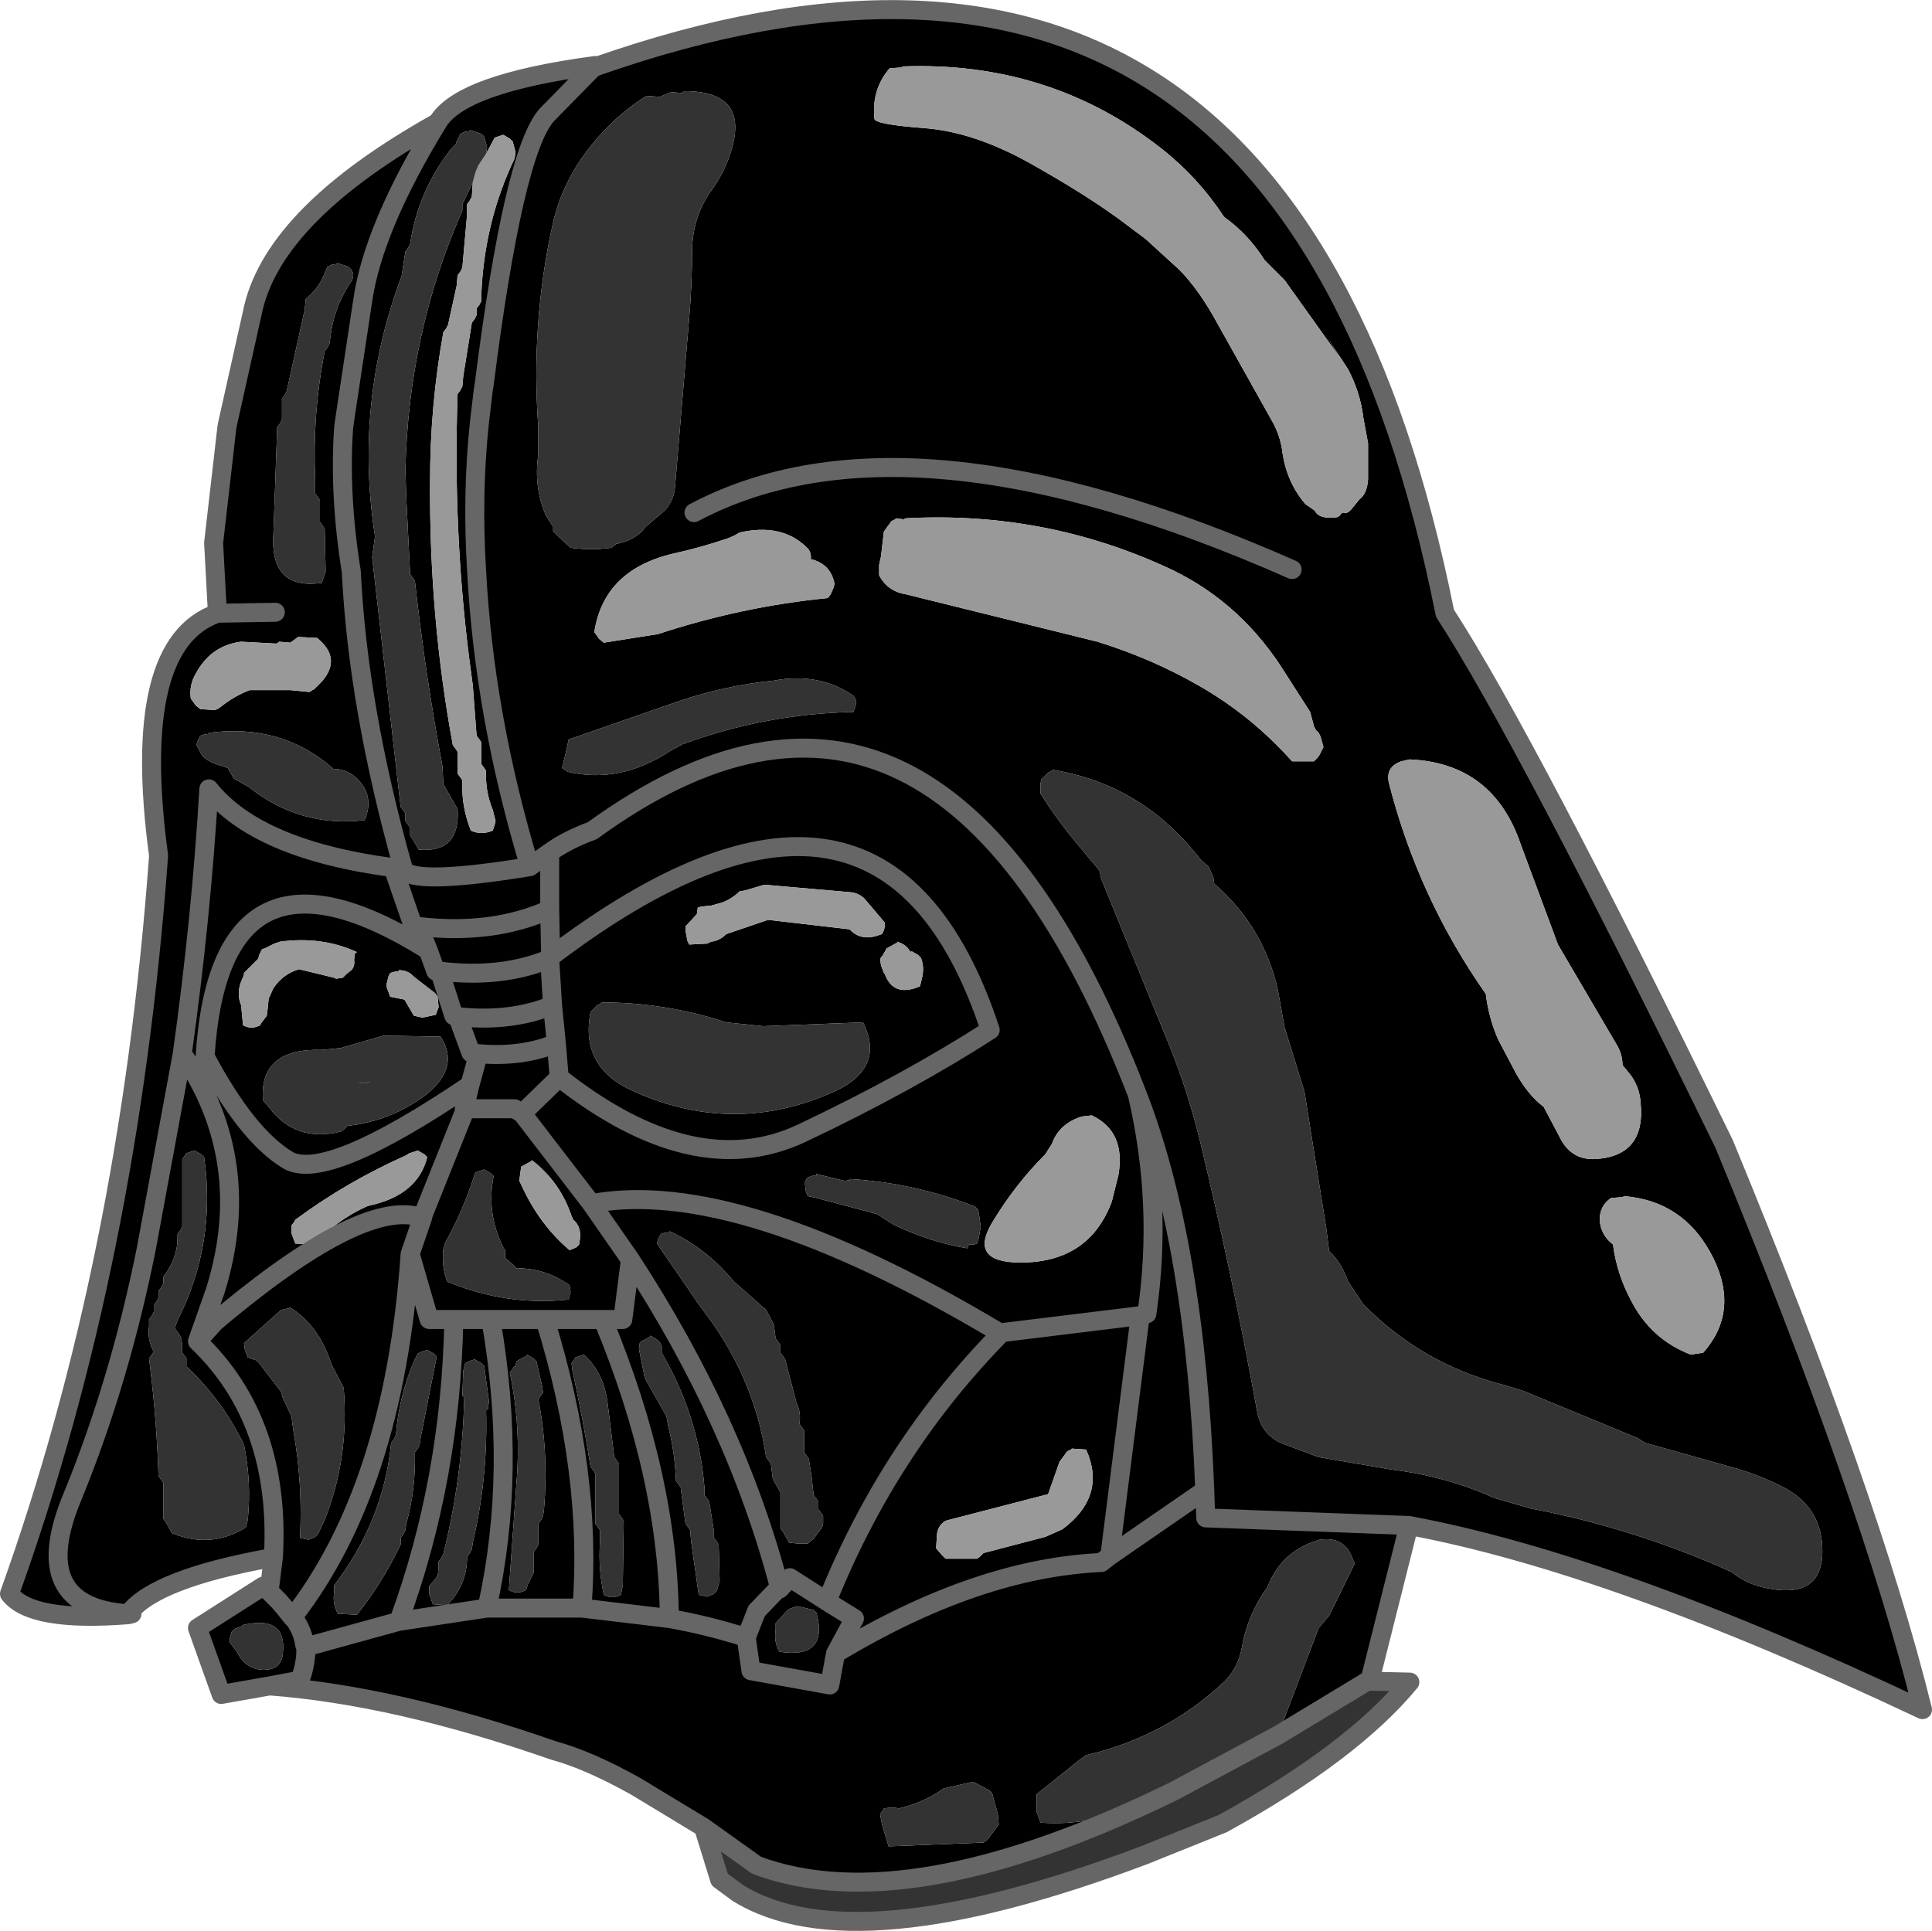 <?xml version="1.0" encoding="UTF-8" standalone="no"?>
<svg xmlns:xlink="http://www.w3.org/1999/xlink" height="101.7px" width="101.75px" xmlns="http://www.w3.org/2000/svg">
  <g transform="matrix(1.0, 0.0, 0.0, 1.0, 50.9, 50.85)">
    <path d="M34.6 12.2 L33.95 12.25 Q33.35 12.65 33.35 13.4 33.4 14.2 34.05 14.7 34.25 16.25 35.0 17.65 36.05 19.7 38.15 20.5 L38.8 20.4 Q40.7 18.25 39.35 15.45 37.85 12.4 34.6 12.15 L34.6 12.2 M23.35 -10.85 L22.9 -10.75 Q22.05 -10.45 22.25 -9.6 23.8 -3.55 27.35 1.5 27.5 2.75 28.0 3.9 L28.95 5.7 Q29.6 6.85 30.4 7.45 L31.35 9.25 Q31.95 10.25 33.1 10.2 35.8 10.05 35.5 7.2 35.45 6.45 35.0 5.8 L34.55 5.25 Q34.55 4.65 34.2 4.1 L31.15 -1.1 29.2 -6.35 Q27.75 -10.65 23.35 -10.85 M-44.15 34.2 Q-49.25 34.6 -50.4 33.1 -44.1 15.55 -42.55 -5.75 L-42.55 -5.8 Q-44.05 -16.95 -39.45 -18.55 L-39.65 -22.25 -38.95 -28.35 -38.9 -28.6 -37.55 -34.65 Q-36.35 -39.65 -27.85 -44.4 -26.65 -46.45 -19.55 -47.4 -19.75 -47.2 -19.5 -47.35 16.9 -60.1 25.2 -18.55 29.45 -12.0 39.9 9.4 47.6 28.05 50.35 39.2 34.05 31.5 23.3 29.5 L21.25 37.65 21.1 37.7 20.95 37.8 16.4 40.55 18.55 34.9 19.1 34.25 20.45 31.5 20.35 31.3 Q19.95 30.05 18.6 30.25 L18.15 30.4 Q16.5 31.05 15.85 32.75 14.8 34.2 14.5 35.95 14.3 37.0 13.6 37.7 10.55 40.6 6.3 41.6 L5.95 41.85 3.7 43.65 3.7 44.6 3.9 45.15 Q6.5 45.35 8.9 44.2 L9.1 44.1 10.9 43.5 Q-3.1 50.35 -11.05 47.4 L-13.85 45.4 -17.4 43.25 Q-19.9 41.85 -21.75 41.35 -30.05 38.45 -36.7 37.95 L-39.25 38.4 -40.5 34.9 -37.05 32.7 -36.7 33.0 -36.7 32.75 -36.5 31.15 -36.6 31.2 Q-42.7 32.3 -44.1 34.1 L-44.1 34.15 -44.15 34.15 -44.15 34.2 M-27.85 -44.4 Q-31.25 -38.85 -31.8 -35.0 L-32.7 -29.05 -32.8 -28.35 Q-33.05 -24.8 -32.4 -20.75 -32.05 -13.55 -29.65 -5.05 -29.15 -4.2 -23.0 -5.2 L-21.95 -5.95 -21.95 -2.95 Q-24.95 -1.6 -28.85 -2.05 L-29.15 -2.1 -30.2 -5.15 Q-37.35 -6.1 -39.9 -9.3 -40.3 -2.5 -41.3 4.65 L-43.2 14.95 Q-44.6 21.9 -47.05 27.9 -49.55 33.8 -44.15 34.15 -49.55 33.8 -47.05 27.9 -44.6 21.9 -43.2 14.95 L-41.3 4.65 Q-40.3 -2.5 -39.9 -9.3 -37.35 -6.1 -30.2 -5.15 L-29.15 -2.1 -28.85 -2.05 Q-24.95 -1.6 -21.95 -2.95 L-21.95 -5.95 -23.0 -5.2 Q-29.15 -4.2 -29.65 -5.05 -32.05 -13.55 -32.4 -20.75 -33.05 -24.8 -32.8 -28.35 L-32.7 -29.05 -31.8 -35.0 Q-31.25 -38.85 -27.85 -44.4 M-12.35 -43.05 Q-11.5 -46.05 -14.85 -46.05 L-15.0 -45.95 -15.55 -46.0 -16.15 -45.75 -16.85 -45.8 Q-18.7 -44.65 -20.1 -42.75 -21.35 -41.05 -21.8 -39.0 -22.95 -33.8 -22.55 -28.35 L-22.55 -26.9 Q-22.8 -25.2 -22.15 -23.7 L-21.8 -23.15 -21.8 -22.9 -21.45 -22.55 -20.85 -22.0 Q-19.75 -21.85 -18.7 -22.0 L-18.45 -22.2 Q-17.4 -22.4 -16.9 -23.1 L-15.9 -23.95 Q-15.4 -24.5 -15.35 -25.2 L-14.6 -34.15 Q-14.45 -35.9 -14.45 -37.75 -14.4 -39.45 -13.45 -40.8 -12.7 -41.8 -12.35 -43.05 M45.05 30.35 Q44.85 28.45 43.05 27.5 41.7 26.8 40.2 26.4 L35.75 25.15 35.35 24.9 29.3 22.4 28.3 22.1 Q24.0 21.0 20.9 17.85 L20.1 16.65 Q19.75 15.65 19.1 15.05 L18.95 13.85 17.8 6.65 16.75 3.25 16.4 1.3 Q15.65 -2.05 13.05 -4.3 L13.0 -4.65 12.75 -5.2 12.3 -5.6 12.15 -5.8 Q9.15 -9.55 4.55 -10.3 L4.5 -10.25 4.3 -10.15 4.1 -9.95 3.95 -9.8 3.9 -9.6 3.9 -9.4 3.9 -9.25 3.9 -9.05 Q4.75 -7.7 5.75 -6.5 L7.0 -5.0 7.1 -4.55 10.35 3.4 Q11.55 6.2 12.3 9.25 14.0 16.3 15.3 23.45 15.5 24.65 16.55 25.15 L18.55 25.9 22.35 26.55 Q25.25 26.9 27.8 28.05 L29.7 28.6 Q35.2 29.65 40.3 31.95 41.1 32.6 42.15 32.8 45.35 33.45 45.05 30.35 M-4.05 -47.25 Q-5.0 -46.15 -4.85 -44.6 -4.85 -44.3 -2.2 -44.1 0.4 -43.9 3.35 -42.25 6.2 -40.65 8.05 -39.3 L9.45 -38.25 11.2 -36.65 Q12.25 -35.6 13.25 -33.75 L16.05 -28.75 Q16.55 -27.9 16.65 -26.95 16.9 -25.4 17.85 -24.3 L18.35 -23.95 Q18.55 -23.5 19.45 -23.6 19.6 -23.6 19.7 -23.75 L19.8 -23.85 19.85 -23.85 Q20.0 -23.75 20.25 -24.0 L20.7 -24.55 Q21.1 -24.85 21.15 -25.6 L21.15 -27.5 20.9 -28.85 Q20.75 -30.15 20.1 -31.4 L18.95 -33.15 19.75 -31.9 16.75 -36.1 15.7 -37.15 Q14.85 -38.5 13.6 -39.4 L13.55 -39.45 Q12.2 -41.5 10.3 -43.0 4.4 -47.65 -3.4 -47.35 L-3.4 -47.3 -4.05 -47.25 M-25.3 -42.75 L-25.25 -43.1 -25.4 -43.65 -25.55 -43.8 -26.15 -44.0 -26.15 -43.95 -26.45 -43.9 -26.65 -43.8 -26.75 -43.6 -26.85 -43.4 -26.9 -43.25 -27.15 -43.0 Q-28.9 -40.75 -29.3 -38.0 L-29.4 -37.8 -29.55 -37.6 -29.75 -36.3 Q-32.25 -29.65 -31.15 -22.6 L-31.3 -21.5 -29.8 -8.35 -29.65 -8.15 -29.55 -8.0 -29.55 -7.8 -29.55 -7.6 -29.4 -7.4 -29.3 -7.25 -29.3 -7.05 -29.3 -6.85 -29.05 -6.45 -28.85 -6.1 Q-26.65 -5.9 -26.8 -8.25 L-26.9 -8.4 -27.55 -9.55 -27.6 -10.5 Q-28.5 -15.3 -29.05 -20.25 L-29.15 -20.4 -29.3 -20.6 -29.5 -24.55 -29.55 -26.05 Q-29.4 -33.3 -26.55 -39.75 L-26.55 -39.9 -26.55 -40.1 -26.45 -40.3 -26.0 -41.25 -26.05 -40.5 -26.15 -40.3 -26.3 -40.1 -26.3 -39.55 -26.55 -36.75 -26.65 -36.55 -26.8 -36.35 -26.85 -35.8 -27.3 -33.75 -27.4 -33.55 -27.55 -33.35 Q-28.25 -29.5 -28.25 -25.5 -28.3 -18.35 -27.05 -11.6 L-26.9 -11.4 -26.8 -11.25 -26.8 -10.85 -26.8 -10.1 -26.65 -9.9 -26.55 -9.75 -26.55 -9.15 Q-26.5 -8.1 -26.1 -7.1 -25.55 -6.85 -24.95 -7.1 L-24.85 -7.4 -24.8 -7.6 -24.95 -8.2 Q-25.35 -9.15 -25.3 -10.25 L-25.4 -10.4 -25.55 -10.6 -25.55 -11.0 -25.55 -11.75 -25.65 -11.9 -25.8 -12.1 -26.0 -14.75 -26.2 -16.25 Q-27.05 -23.05 -26.8 -30.1 L-26.65 -30.3 -26.55 -30.5 -26.5 -31.05 -26.05 -33.85 -25.9 -34.05 -25.8 -34.25 -25.8 -34.4 -25.8 -34.6 -25.65 -34.8 -25.55 -35.0 -25.55 -35.35 Q-25.4 -39.15 -23.8 -42.5 L-23.75 -42.85 -23.9 -43.4 -24.05 -43.55 -24.4 -43.75 -24.7 -43.65 -24.85 -43.6 -24.9 -43.5 -25.3 -42.75 M-33.15 -37.0 L-33.15 -36.95 -33.45 -36.9 -33.65 -36.8 -33.75 -36.6 Q-34.05 -35.7 -34.8 -35.1 L-34.85 -34.55 -35.8 -30.25 -35.9 -30.05 -36.05 -29.85 -36.05 -29.5 -36.05 -28.75 -36.15 -28.55 -36.3 -28.35 -36.5 -22.75 Q-36.7 -19.75 -33.95 -20.15 L-33.75 -20.75 -33.8 -23.0 -33.9 -23.15 -34.05 -23.35 -34.05 -23.75 -34.05 -24.5 -34.15 -24.65 -34.3 -24.85 -34.3 -25.6 Q-34.45 -29.05 -33.8 -32.35 L-33.65 -32.55 -33.55 -32.75 -33.5 -33.1 Q-33.3 -34.75 -32.35 -36.1 L-32.3 -36.3 -32.3 -36.45 -32.4 -36.65 -32.55 -36.8 -33.15 -37.0 M-19.55 -47.4 L-22.1 -44.8 Q-23.85 -42.85 -25.4 -30.6 L-25.45 -30.3 -25.65 -28.6 Q-26.05 -24.85 -25.8 -20.8 -25.4 -13.15 -23.0 -5.2 -25.4 -13.15 -25.8 -20.8 -26.05 -24.85 -25.65 -28.6 L-25.45 -30.3 -25.4 -30.6 Q-23.85 -42.85 -22.1 -44.8 L-19.55 -47.4 M-19.45 -17.35 L-19.35 -17.2 -19.1 -17.0 -16.25 -17.45 Q-11.85 -18.9 -7.3 -19.35 L-7.15 -19.55 -7.0 -19.9 -6.95 -20.1 Q-7.15 -21.15 -8.2 -21.4 -8.15 -21.8 -8.45 -22.05 -9.75 -23.3 -11.95 -22.8 -12.25 -22.6 -12.7 -22.45 -14.05 -22.0 -15.4 -21.7 -19.1 -20.85 -19.6 -17.55 L-19.45 -17.35 M-36.35 -16.95 L-38.2 -17.05 Q-39.8 -16.85 -40.6 -15.35 -40.95 -14.75 -40.85 -14.05 L-40.7 -13.85 -40.6 -13.7 -40.35 -13.5 -39.6 -13.45 -39.45 -13.5 -39.3 -13.6 Q-38.55 -14.2 -37.75 -14.5 L-35.65 -14.5 -35.6 -14.5 -34.6 -14.4 -34.45 -14.5 -34.35 -14.55 -34.0 -14.9 Q-32.85 -16.15 -34.2 -17.25 L-35.2 -17.3 -35.6 -17.0 -36.2 -17.05 -36.25 -17.0 -36.35 -16.95 M-40.15 10.1 L-40.3 9.95 -40.65 9.75 -40.95 9.85 -41.1 9.9 -41.15 10.0 -41.3 10.2 -41.3 10.6 -41.3 13.75 -41.4 13.95 -41.55 14.15 -41.55 14.35 Q-41.55 15.45 -42.3 16.4 L-42.3 16.6 -42.3 16.75 -42.4 16.95 -42.55 17.15 -42.55 17.35 -42.55 17.5 -42.65 17.7 -42.8 17.9 -42.8 18.1 -42.8 18.25 -42.9 18.45 -43.05 18.65 -43.05 19.0 Q-43.15 19.75 -42.8 20.35 L-42.9 20.5 -43.05 20.7 -43.0 21.1 Q-42.65 23.95 -42.55 26.9 L-42.4 27.1 -42.3 27.25 -42.3 27.65 -42.3 29.15 -42.15 29.35 -41.85 29.9 Q-39.8 30.75 -37.95 29.6 L-37.85 29.2 Q-37.65 27.2 -38.05 25.25 -39.15 22.95 -41.05 21.15 L-41.05 20.95 -41.05 20.75 -41.15 20.6 -41.3 20.4 -41.3 20.0 -41.35 19.65 -41.45 19.45 -41.7 19.1 -41.55 18.7 Q-39.5 14.65 -40.15 10.1 M-39.9 -12.25 L-39.9 -12.2 -40.2 -12.15 -40.35 -12.1 -40.4 -12.0 -40.5 -11.8 -40.55 -11.6 -40.25 -11.05 Q-39.9 -10.7 -39.35 -10.55 L-38.9 -10.4 -38.8 -10.2 -38.7 -10.05 -38.6 -9.85 -37.8 -9.4 Q-35.1 -7.25 -31.7 -7.65 -31.15 -8.9 -32.1 -9.85 -32.65 -10.35 -33.35 -10.35 L-33.45 -10.45 Q-36.15 -12.75 -39.9 -12.25 M-20.95 -11.9 L-21.15 -11.0 -21.25 -10.6 -21.3 -10.4 -21.0 -10.2 Q-18.25 -9.55 -15.6 -11.3 L-14.95 -11.65 Q-10.6 -13.25 -5.95 -13.35 L-5.9 -13.5 -5.85 -13.65 -5.8 -13.85 -5.85 -14.05 -5.95 -14.2 Q-7.75 -15.45 -10.15 -15.0 -12.7 -14.75 -15.2 -13.9 L-20.95 -11.9 M-27.95 0.3 L-27.75 0.3 -27.0 2.65 -26.8 2.7 -26.1 4.6 -25.7 4.65 -26.15 6.3 Q-33.75 11.45 -35.75 10.25 -37.9 8.95 -40.1 4.8 -39.3 -7.65 -28.35 -0.8 L-27.95 0.3 -28.35 -0.8 Q-39.3 -7.65 -40.1 4.8 -37.9 8.95 -35.75 10.25 -33.75 11.45 -26.15 6.3 L-25.7 4.65 -26.1 4.6 -26.8 2.7 -27.0 2.65 -27.75 0.3 -27.95 0.3 M-21.95 -5.95 Q-21.05 -6.6 -19.7 -7.1 -1.5 -20.35 9.0 6.8 10.35 12.6 9.5 18.35 L9.15 18.45 1.8 19.35 9.15 18.45 9.5 18.35 Q10.35 12.6 9.0 6.8 -1.5 -20.35 -19.7 -7.1 -21.05 -6.6 -21.95 -5.95 M-27.85 1.65 L-28.0 1.45 -29.1 0.6 Q-29.4 0.25 -29.9 0.25 L-29.9 0.3 -30.2 0.35 -30.35 0.4 -30.4 0.5 -30.45 0.6 -30.5 0.85 -30.55 1.0 -30.55 1.1 -30.35 1.65 -29.6 1.8 -29.1 2.65 -28.65 2.75 -27.95 2.6 -27.8 2.2 -27.85 1.65 M1.75 19.35 Q-12.05 11.1 -19.75 12.55 L-23.4 7.8 -21.45 5.9 Q-14.35 11.5 -8.7 8.85 -3.1 6.2 1.25 3.4 -4.4 -13.75 -21.9 -0.45 L-21.95 -2.95 -21.9 -0.45 Q-4.4 -13.75 1.25 3.4 -3.1 6.2 -8.7 8.85 -14.35 11.5 -21.45 5.9 L-23.4 7.8 -19.75 12.55 Q-12.05 11.1 1.75 19.35 L1.8 19.4 1.8 19.35 1.75 19.35 M9.15 18.45 L7.55 31.1 7.1 31.45 Q0.55 31.75 -6.9 36.25 L-5.9 34.4 -7.35 33.5 Q-4.1 25.4 1.8 19.4 -4.1 25.4 -7.35 33.5 L-5.9 34.4 -6.9 36.25 Q0.55 31.75 7.1 31.45 L7.55 31.1 9.15 18.45 M-21.95 -0.35 L-21.9 -0.4 -21.9 -0.45 -21.95 -0.35 -21.8 2.1 -21.6 4.1 -21.45 5.9 -21.6 4.1 -21.8 2.1 -21.95 -0.35 Q-24.5 0.7 -27.75 0.3 -24.5 0.7 -21.95 -0.35 M-36.45 -1.15 L-36.95 -0.9 -37.1 -0.85 -37.25 -0.55 -37.3 -0.35 -37.95 0.3 -38.05 0.4 -38.05 0.5 -38.2 0.85 Q-38.45 1.5 -38.2 2.1 L-38.1 3.15 Q-37.65 3.4 -37.2 3.15 L-37.15 3.05 -36.85 2.65 -36.8 2.25 -36.75 1.75 -36.5 1.2 Q-36.0 0.45 -35.15 0.2 L-33.3 0.65 -33.2 0.7 -32.85 0.65 -32.65 0.45 -32.4 0.25 Q-32.2 0.05 -32.25 -0.3 L-32.2 -0.65 -32.1 -0.7 Q-33.95 -1.55 -36.15 -1.25 L-36.45 -1.15 M-28.85 -2.05 L-28.35 -0.8 -28.85 -2.05 M-30.7 3.7 L-32.95 4.35 -33.95 4.45 Q-37.25 4.35 -37.05 7.1 L-36.75 7.45 Q-35.35 9.35 -32.95 8.75 L-32.8 8.65 -32.6 8.45 Q-30.3 8.2 -28.45 6.8 -26.65 5.35 -27.7 3.75 L-30.7 3.7 M-31.35 6.15 L-31.7 6.2 -32.05 6.2 -31.35 6.15 M-35.35 13.4 L-35.4 13.5 -35.55 13.7 -35.55 14.1 -35.35 14.65 -34.35 14.7 Q-33.15 13.4 -31.6 12.7 L-31.45 12.65 Q-28.9 12.1 -28.4 10.1 L-28.55 9.95 -28.9 9.75 -29.2 9.85 -29.35 9.9 -29.5 10.0 Q-32.65 11.4 -35.35 13.4 M-26.4 7.6 L-28.6 13.1 -28.65 13.3 Q-31.6 12.2 -38.95 18.25 L-39.6 18.8 -40.5 19.8 -39.55 17.1 Q-37.45 10.3 -41.3 4.65 -37.45 10.3 -39.55 17.1 L-40.5 19.8 -39.6 18.8 -38.95 18.25 Q-31.6 12.2 -28.65 13.3 L-28.6 13.1 -26.4 7.6 -26.4 7.55 -26.45 7.55 -26.4 7.6 M-26.15 6.3 L-26.45 7.55 -26.15 6.3 M-19.65 2.3 L-19.8 2.45 Q-20.35 5.3 -17.7 6.55 -12.45 9.0 -7.2 6.75 -4.2 5.5 -5.45 3.0 L-10.7 3.2 -12.65 3.0 Q-15.85 1.95 -19.2 1.95 L-19.25 2.0 -19.45 2.1 -19.65 2.3 M-23.4 7.8 L-23.8 7.55 -26.4 7.55 -23.8 7.55 -23.4 7.8 M-25.4 10.75 L-25.7 10.85 -25.85 10.9 -25.9 11.0 Q-26.5 12.9 -27.45 14.6 L-27.55 14.95 Q-27.65 15.85 -27.35 16.65 -24.25 17.95 -20.95 17.6 L-20.85 17.2 -20.9 16.85 Q-22.15 15.95 -23.7 15.95 L-23.9 15.75 -24.3 15.4 -24.3 15.2 -24.3 15.0 -24.4 14.85 Q-25.3 13.0 -24.9 11.1 L-25.05 10.95 -25.4 10.75 M-23.5 10.95 L-23.55 11.35 -23.45 11.55 Q-22.5 13.65 -20.9 15.0 L-20.55 14.85 -20.4 14.7 -20.35 14.35 Q-20.3 13.75 -20.7 13.4 L-20.8 13.2 Q-21.4 11.4 -22.9 10.25 L-22.9 10.3 -23.45 10.6 -23.5 10.95 M-36.4 -18.6 L-39.45 -18.55 -36.4 -18.6 M-21.8 2.1 Q-24.0 3.0 -26.8 2.7 -24.0 3.0 -21.8 2.1 M-21.6 4.1 Q-23.4 4.85 -25.7 4.65 -23.4 4.85 -21.6 4.1 M-2.9 -0.75 L-2.95 -0.7 Q-3.15 -1.1 -3.65 -1.25 L-3.65 -1.2 -4.2 -0.9 -4.4 -0.55 -4.55 -0.35 -4.5 0.0 -4.35 0.4 -4.3 0.45 Q-3.85 1.7 -2.45 1.1 L-2.35 0.7 Q-2.2 0.1 -2.4 -0.4 L-2.55 -0.55 -2.9 -0.75 M-4.6 -1.6 L-4.45 -1.65 -4.35 -1.85 -4.3 -2.05 -4.3 -2.25 -5.4 -3.55 Q-5.7 -3.8 -6.05 -3.85 L-10.65 -4.25 -11.65 -3.95 -11.95 -3.9 Q-12.35 -3.5 -12.9 -3.3 L-13.45 -3.15 -13.95 -3.1 -14.15 -3.05 -14.2 -2.7 -14.8 -2.05 -14.8 -1.85 -14.7 -1.3 -14.6 -1.1 -13.65 -1.15 -13.45 -1.25 Q-13.0 -1.3 -12.65 -1.65 L-10.45 -2.4 -6.15 -1.9 Q-5.55 -1.25 -4.6 -1.6 M6.9 -17.05 Q9.8 -16.15 12.3 -14.7 15.0 -13.15 17.15 -10.75 L18.3 -10.75 18.5 -10.95 18.6 -11.1 18.7 -11.3 18.8 -11.5 18.65 -12.05 18.55 -12.25 18.4 -12.4 18.3 -12.6 18.1 -13.35 16.85 -15.3 Q14.55 -19.05 10.8 -20.85 4.2 -23.95 -3.2 -23.55 L-3.3 -23.5 -3.35 -23.5 -3.7 -23.55 -3.75 -23.5 -3.95 -23.4 -4.35 -22.85 -4.5 -21.55 -4.6 -21.1 -4.6 -20.9 -4.6 -20.75 -4.6 -20.55 Q-4.15 -19.7 -3.2 -19.55 L6.9 -17.05 M-15.65 14.0 L-15.65 14.05 -15.95 14.1 -16.1 14.15 -16.15 14.25 -16.25 14.45 -16.3 14.65 -14.0 18.0 Q-11.2 21.55 -10.55 25.9 L-10.4 26.1 -10.3 26.25 -10.2 27.05 -9.8 27.75 -9.8 28.7 -9.8 29.65 -9.65 29.85 -9.45 30.2 -9.35 30.4 -8.9 30.45 -8.35 30.45 -8.05 30.2 -7.6 29.6 -7.55 29.4 -7.55 29.2 -7.55 29.0 -7.65 28.85 -7.8 28.65 -7.8 28.45 -7.8 28.25 -7.9 28.1 -8.05 27.9 -8.15 27.0 -8.3 26.0 -8.4 25.85 -8.55 25.65 -8.55 24.9 -8.55 24.5 -8.65 24.35 -8.8 24.15 Q-8.7 23.55 -8.95 23.05 L-9.55 20.75 -9.65 20.6 -9.8 20.4 -9.8 20.2 -9.8 20.0 -9.9 19.85 -10.05 19.65 -10.15 18.9 -10.55 18.15 -12.25 16.65 Q-13.75 14.85 -15.65 14.0 M-7.85 11.0 L-7.9 11.0 -7.9 11.05 -8.2 11.1 -8.4 11.2 -8.5 11.4 -8.5 11.6 -8.45 11.95 -8.35 12.15 -7.9 12.25 -4.7 13.1 -3.85 13.65 Q-1.85 14.6 0.05 14.9 L0.1 14.75 0.15 14.7 0.4 14.7 0.55 14.65 0.65 14.35 0.75 13.75 0.65 13.05 0.6 12.85 0.45 12.7 Q-2.75 11.45 -6.15 11.25 L-6.15 11.3 -6.4 11.35 -7.85 11.0 M8.0 11.05 Q8.4 8.75 6.6 7.9 L6.15 7.95 5.95 8.0 Q4.85 8.4 4.5 9.4 L4.15 9.95 Q2.55 11.55 1.35 13.55 0.1 15.65 2.85 15.65 6.45 15.65 7.65 12.45 L8.0 11.05 M17.15 -20.85 Q-3.1 -29.8 -14.35 -23.85 -3.1 -29.8 17.15 -20.85 M5.3 25.6 L4.9 26.15 4.3 27.85 -1.1 29.25 Q-1.5 29.5 -1.55 29.95 L-1.6 30.7 -1.3 31.05 -1.1 31.25 0.55 31.25 0.7 31.15 0.9 30.95 4.15 30.1 5.05 29.7 Q7.4 27.95 6.3 25.5 L5.55 25.45 5.5 25.5 5.3 25.6 M7.55 31.1 L12.55 27.65 12.6 29.1 23.3 29.5 12.6 29.1 12.55 27.65 7.55 31.1 M-7.9 34.1 L-8.05 33.95 -8.9 33.75 -9.35 33.9 -9.55 34.1 -10.05 34.65 -10.05 35.0 Q-10.15 35.65 -9.85 36.15 -7.25 36.55 -7.9 34.1 M-16.65 19.55 L-17.2 19.85 -17.25 20.2 -16.95 21.7 -16.85 21.9 -15.8 23.75 -15.7 24.3 Q-15.35 25.7 -15.3 27.15 L-15.15 27.35 -15.05 27.5 -15.0 27.9 -14.8 29.4 -14.65 29.6 -14.55 29.75 -14.5 30.35 -14.1 33.15 -13.65 33.25 -13.3 33.1 -13.15 32.95 -13.0 32.4 -13.05 30.5 -13.15 30.35 -13.3 30.15 -13.3 29.8 -13.55 28.25 -13.65 28.1 -13.8 27.9 -13.8 27.5 Q-14.1 23.75 -16.05 20.4 L-16.05 20.05 -16.15 19.85 -16.3 19.7 -16.65 19.5 -16.65 19.55 M-9.85 32.75 L-9.85 32.85 -9.8 32.8 -9.85 32.75 -11.05 34.0 -11.6 35.4 Q-13.65 34.75 -15.65 34.4 -15.7 26.95 -19.15 18.65 L-18.1 18.65 -17.7 15.5 Q-12.15 24.0 -9.85 32.75 -12.15 24.0 -17.7 15.5 L-18.1 18.65 -19.15 18.65 Q-15.7 26.95 -15.65 34.4 -13.65 34.75 -11.6 35.4 L-11.05 34.0 -9.85 32.75 M-9.8 32.8 L-9.3 32.25 -7.35 33.5 -9.3 32.25 -9.8 32.8 M-6.9 36.25 L-7.2 37.9 -11.35 37.15 -11.6 35.4 -11.35 37.15 -7.2 37.9 -6.9 36.25 M0.35 43.0 L-1.2 43.35 Q-2.25 44.1 -3.55 44.4 L-3.9 44.35 -4.35 44.4 -4.4 44.5 -4.55 44.7 -4.45 45.25 -4.1 46.4 0.9 46.2 1.1 46.05 1.7 45.25 1.65 44.7 1.35 43.6 1.2 43.45 0.35 43.0 M-22.2 18.65 L-25.05 18.65 -27.0 18.65 -28.3 18.65 -29.3 15.2 -28.65 13.3 -29.3 15.2 -28.3 18.65 -27.0 18.65 -25.05 18.65 -22.2 18.65 -19.15 18.65 -22.2 18.65 Q-19.7 26.75 -20.25 33.85 L-15.65 34.4 -20.25 33.85 Q-19.7 26.75 -22.2 18.65 M-36.1 18.15 L-38.05 19.9 -38.0 20.25 -37.85 20.65 -37.4 20.8 -37.35 20.85 -37.25 20.95 -36.1 22.45 -36.0 22.8 -35.55 23.75 -35.45 24.5 Q-34.95 27.3 -35.1 30.15 L-34.65 30.25 -34.3 30.1 -34.15 29.95 -33.8 29.2 Q-32.5 25.95 -32.8 22.25 L-33.45 21.0 Q-34.1 18.95 -35.65 18.0 L-35.65 18.05 -36.1 18.15 M-18.9 23.05 Q-19.1 21.45 -20.15 20.5 L-20.45 20.6 -20.6 20.65 -20.65 20.75 -20.8 20.95 -20.75 21.35 Q-20.2 23.85 -19.8 26.4 L-19.65 26.6 -19.55 26.75 -19.55 27.15 -19.55 29.4 -19.4 29.6 -19.3 29.75 -19.3 30.35 Q-19.4 31.8 -19.1 33.15 -18.65 33.4 -18.2 33.15 L-18.1 32.65 -18.05 29.25 -18.15 29.1 -18.3 28.9 -18.3 28.5 -18.3 26.25 -18.4 26.1 -18.55 25.9 -18.9 23.05 M-27.9 20.6 L-28.05 20.45 -28.4 20.25 -28.7 20.35 -28.9 20.45 -29.1 20.85 Q-29.9 22.75 -30.05 24.75 L-30.15 24.95 -30.3 25.15 Q-30.7 29.25 -33.3 32.65 L-33.3 33.0 Q-33.4 33.65 -33.1 34.15 L-32.1 34.2 Q-30.75 32.5 -29.8 30.5 L-29.8 30.35 -29.8 30.15 -29.65 29.95 -29.55 29.75 -29.5 29.4 Q-29.0 27.6 -29.05 25.65 L-28.9 25.45 -28.8 25.25 -28.75 24.9 -27.9 20.6 M-23.15 20.55 L-23.7 20.85 -23.75 21.1 -23.85 21.15 -23.9 21.25 -24.05 21.45 Q-23.45 24.3 -23.7 27.25 L-24.1 32.9 Q-23.65 33.15 -23.2 32.9 L-23.1 32.6 -22.8 32.0 -22.8 31.65 -22.8 30.9 -22.65 30.7 -22.55 30.5 -22.55 30.15 -22.55 29.4 -22.4 29.2 -22.3 29.0 -22.25 28.65 Q-22.0 25.65 -22.55 22.85 L-22.3 22.5 -22.35 22.15 -22.65 20.85 -22.8 20.7 -23.15 20.5 -23.15 20.55 M-25.2 23.35 L-25.15 22.95 -25.4 21.1 -25.55 20.95 -25.9 20.75 -26.2 20.85 -26.4 20.95 -26.5 21.35 -26.55 22.65 -26.45 22.75 Q-26.55 27.0 -27.55 31.0 L-27.65 31.2 -27.8 31.4 -27.8 31.75 -27.85 32.15 -28.0 32.35 -28.3 32.7 -28.3 33.1 -28.1 33.65 -27.35 33.7 -27.25 33.6 Q-26.3 32.55 -26.3 31.15 L-26.15 30.95 -26.05 30.75 -26.0 30.4 Q-25.2 27.0 -25.3 23.45 L-25.2 23.35 M-27.0 18.65 Q-27.15 27.05 -29.9 34.55 L-34.8 35.9 -34.85 35.8 Q-34.95 35.1 -35.35 34.5 L-35.5 34.35 Q-30.15 27.5 -29.3 15.2 -30.15 27.5 -35.5 34.35 L-35.35 34.5 Q-34.95 35.1 -34.85 35.8 L-34.8 35.9 -29.9 34.55 Q-27.15 27.05 -27.0 18.65 M-40.5 19.8 Q-36.1 24.0 -36.5 31.15 -36.1 24.0 -40.5 19.8 M-38.15 34.75 L-38.15 34.8 -38.55 34.95 -38.7 35.1 -38.75 35.25 -38.8 35.45 -38.8 35.65 -38.4 36.2 Q-37.9 37.15 -36.9 37.1 -36.05 37.05 -36.0 36.2 -35.8 34.2 -38.15 34.75 M-29.9 34.55 L-25.25 33.85 Q-23.65 26.65 -25.05 18.65 -23.65 26.65 -25.25 33.85 L-20.25 33.85 -25.25 33.85 -29.9 34.55 M-36.7 37.95 L-35.1 37.65 Q-34.75 36.7 -34.8 35.9 -34.75 36.7 -35.1 37.65 L-36.7 37.95 M-35.5 34.35 L-35.9 33.85 -36.2 33.5 -36.7 33.0 -36.2 33.5 -35.9 33.85 -35.5 34.35 M9.0 6.8 Q12.05 14.65 12.55 27.65 12.05 14.65 9.0 6.8 M-17.7 15.5 L-19.75 12.55 -17.7 15.5" fill="#000000" fill-rule="evenodd" stroke="none"/>
    <path d="M23.35 -10.85 Q27.75 -10.65 29.2 -6.35 L31.15 -1.1 34.2 4.1 Q34.55 4.65 34.55 5.25 L35.0 5.8 Q35.45 6.45 35.5 7.2 35.8 10.05 33.1 10.2 31.95 10.25 31.35 9.25 L30.4 7.45 Q29.6 6.85 28.95 5.7 L28.0 3.9 Q27.5 2.75 27.35 1.5 23.8 -3.55 22.25 -9.6 22.05 -10.45 22.9 -10.75 L23.35 -10.85 M34.6 12.2 L34.6 12.15 Q37.85 12.4 39.35 15.45 40.7 18.25 38.8 20.4 L38.15 20.5 Q36.05 19.7 35.0 17.65 34.25 16.25 34.05 14.7 33.4 14.2 33.35 13.4 33.35 12.65 33.95 12.25 L34.6 12.2 M-4.05 -47.25 L-3.4 -47.3 -3.4 -47.35 Q4.4 -47.65 10.3 -43.0 12.2 -41.5 13.55 -39.45 L13.6 -39.4 Q14.85 -38.5 15.7 -37.15 L16.75 -36.1 19.75 -31.9 18.95 -33.15 20.1 -31.4 Q20.75 -30.15 20.9 -28.85 L21.15 -27.5 21.15 -25.6 Q21.1 -24.85 20.7 -24.55 L20.25 -24.0 Q20.0 -23.75 19.85 -23.85 L19.8 -23.85 19.7 -23.75 Q19.6 -23.6 19.45 -23.6 18.55 -23.5 18.35 -23.95 L17.85 -24.3 Q16.9 -25.4 16.65 -26.95 16.55 -27.9 16.05 -28.75 L13.25 -33.75 Q12.25 -35.6 11.2 -36.65 L9.45 -38.25 8.05 -39.3 Q6.2 -40.65 3.35 -42.25 0.4 -43.9 -2.2 -44.1 -4.85 -44.3 -4.85 -44.6 -5.0 -46.15 -4.05 -47.25 M-25.3 -42.75 L-24.9 -43.5 -24.85 -43.6 -24.7 -43.65 -24.4 -43.75 -24.05 -43.55 -23.9 -43.4 -23.75 -42.85 -23.8 -42.5 Q-25.4 -39.15 -25.55 -35.35 L-25.55 -35.0 -25.65 -34.8 -25.8 -34.6 -25.8 -34.4 -25.8 -34.25 -25.9 -34.05 -26.05 -33.85 -26.5 -31.05 -26.55 -30.5 -26.65 -30.3 -26.8 -30.1 Q-27.05 -23.05 -26.2 -16.25 L-26.0 -14.75 -25.8 -12.1 -25.65 -11.9 -25.55 -11.75 -25.55 -11.0 -25.55 -10.6 -25.4 -10.4 -25.3 -10.25 Q-25.35 -9.15 -24.95 -8.2 L-24.8 -7.6 -24.85 -7.4 -24.95 -7.1 Q-25.55 -6.85 -26.1 -7.1 -26.5 -8.1 -26.55 -9.15 L-26.55 -9.75 -26.65 -9.9 -26.8 -10.1 -26.8 -10.85 -26.8 -11.25 -26.9 -11.4 -27.05 -11.6 Q-28.3 -18.35 -28.25 -25.5 -28.25 -29.5 -27.55 -33.35 L-27.4 -33.55 -27.3 -33.75 -26.85 -35.8 -26.8 -36.35 -26.65 -36.55 -26.55 -36.75 -26.3 -39.55 -26.3 -40.1 -26.15 -40.3 -26.05 -40.5 -26.0 -41.25 -25.85 -41.8 -25.7 -42.15 -25.3 -42.75 M-36.35 -16.95 L-36.25 -17.0 -36.2 -17.05 -35.6 -17.0 -35.2 -17.3 -34.2 -17.25 Q-32.85 -16.15 -34.0 -14.9 L-34.35 -14.55 -34.45 -14.5 -34.6 -14.4 -35.6 -14.5 -35.65 -14.5 -37.75 -14.5 Q-38.55 -14.2 -39.3 -13.6 L-39.45 -13.5 -39.6 -13.45 -40.35 -13.5 -40.6 -13.7 -40.7 -13.85 -40.85 -14.05 Q-40.95 -14.75 -40.6 -15.35 -39.8 -16.85 -38.2 -17.05 L-36.35 -16.95 M-19.45 -17.35 L-19.6 -17.55 Q-19.1 -20.85 -15.4 -21.7 -14.05 -22.0 -12.7 -22.45 -12.25 -22.6 -11.95 -22.8 -9.75 -23.3 -8.45 -22.05 -8.15 -21.8 -8.2 -21.4 -7.15 -21.15 -6.95 -20.1 L-7.0 -19.9 -7.15 -19.55 -7.3 -19.35 Q-11.85 -18.9 -16.25 -17.45 L-19.1 -17.0 -19.35 -17.2 -19.45 -17.35 M-27.85 1.65 L-27.8 2.2 -27.95 2.6 -28.65 2.75 -29.1 2.65 -29.6 1.8 -30.35 1.65 -30.55 1.1 -30.55 1.0 -30.5 0.85 -30.45 0.6 -30.4 0.5 -30.35 0.4 -30.2 0.35 -29.9 0.3 -29.9 0.25 Q-29.4 0.25 -29.1 0.6 L-28.0 1.45 -27.85 1.65 M-36.45 -1.15 L-36.15 -1.25 Q-33.95 -1.55 -32.1 -0.7 L-32.2 -0.65 -32.25 -0.3 Q-32.2 0.05 -32.4 0.25 L-32.65 0.45 -32.85 0.65 -33.2 0.7 -33.3 0.65 -35.15 0.2 Q-36.0 0.45 -36.5 1.2 L-36.75 1.75 -36.8 2.25 -36.85 2.65 -37.15 3.05 -37.2 3.15 Q-37.65 3.4 -38.1 3.15 L-38.2 2.1 Q-38.45 1.5 -38.2 0.85 L-38.05 0.5 -38.05 0.4 -37.95 0.3 -37.3 -0.35 -37.25 -0.55 -37.1 -0.85 -36.95 -0.9 -36.45 -1.15 M-35.35 13.4 Q-32.65 11.4 -29.5 10.0 L-29.35 9.9 -29.2 9.85 -28.9 9.75 -28.55 9.95 -28.4 10.1 Q-28.9 12.1 -31.45 12.65 L-31.6 12.7 Q-33.15 13.4 -34.35 14.7 L-35.35 14.65 -35.55 14.1 -35.55 13.7 -35.4 13.5 -35.35 13.4 M-23.5 10.95 L-23.45 10.6 -22.9 10.3 -22.9 10.25 Q-21.4 11.4 -20.8 13.2 L-20.7 13.4 Q-20.3 13.75 -20.35 14.35 L-20.4 14.7 -20.55 14.85 -20.9 15.0 Q-22.5 13.65 -23.45 11.55 L-23.55 11.35 -23.5 10.95 M6.9 -17.05 L-3.2 -19.55 Q-4.15 -19.7 -4.6 -20.55 L-4.6 -20.75 -4.6 -20.9 -4.6 -21.1 -4.5 -21.55 -4.35 -22.85 -3.95 -23.4 -3.75 -23.5 -3.7 -23.55 -3.35 -23.5 -3.3 -23.5 -3.2 -23.55 Q4.2 -23.95 10.8 -20.85 14.55 -19.05 16.85 -15.3 L18.1 -13.35 18.3 -12.6 18.4 -12.4 18.55 -12.25 18.65 -12.05 18.8 -11.5 18.7 -11.3 18.6 -11.1 18.5 -10.95 18.3 -10.75 17.15 -10.75 Q15.0 -13.15 12.3 -14.7 9.8 -16.15 6.9 -17.05 M-4.6 -1.6 Q-5.55 -1.25 -6.15 -1.9 L-10.45 -2.4 -12.65 -1.65 Q-13.0 -1.3 -13.45 -1.25 L-13.65 -1.15 -14.6 -1.1 -14.7 -1.3 -14.8 -1.85 -14.8 -2.05 -14.2 -2.7 -14.15 -3.05 -13.95 -3.1 -13.45 -3.15 -12.9 -3.3 Q-12.35 -3.5 -11.95 -3.9 L-11.65 -3.95 -10.65 -4.25 -6.05 -3.85 Q-5.7 -3.8 -5.4 -3.55 L-4.3 -2.25 -4.3 -2.05 -4.35 -1.85 -4.45 -1.65 -4.6 -1.6 M-2.9 -0.75 L-2.55 -0.55 -2.4 -0.4 Q-2.2 0.1 -2.35 0.7 L-2.45 1.1 Q-3.85 1.7 -4.3 0.45 L-4.35 0.4 -4.5 0.0 -4.55 -0.35 -4.4 -0.55 -4.2 -0.9 -3.65 -1.2 -3.65 -1.25 Q-3.15 -1.1 -2.95 -0.7 L-2.9 -0.75 M-7.9 11.05 L-7.9 11.0 -7.85 11.0 -7.9 11.05 M8.0 11.05 L7.65 12.45 Q6.45 15.65 2.85 15.65 0.1 15.65 1.35 13.55 2.55 11.55 4.15 9.95 L4.5 9.4 Q4.85 8.4 5.95 8.0 L6.15 7.95 6.6 7.9 Q8.4 8.75 8.0 11.05 M5.3 25.6 L5.5 25.5 5.55 25.45 6.3 25.5 Q7.4 27.95 5.05 29.7 L4.15 30.1 0.9 30.95 0.7 31.15 0.55 31.25 -1.1 31.25 -1.3 31.05 -1.6 30.7 -1.55 29.95 Q-1.5 29.5 -1.1 29.25 L4.3 27.85 4.9 26.15 5.3 25.6" fill="#999999" fill-rule="evenodd" stroke="none"/>
    <path d="M21.1 37.7 L21.25 37.7 23.35 37.75 Q20.3 41.45 13.5 45.2 L9.4 46.85 Q-5.95 52.65 -12.05 48.85 L-13.0 48.15 -13.85 45.4 -11.05 47.4 Q-3.1 50.35 10.9 43.5 L16.4 40.55 10.9 43.5 9.1 44.1 8.9 44.2 Q6.5 45.35 3.9 45.15 L3.7 44.6 3.7 43.65 5.95 41.85 6.3 41.6 Q10.55 40.6 13.6 37.7 14.3 37.0 14.5 35.95 14.8 34.2 15.85 32.75 16.5 31.05 18.15 30.4 L18.6 30.25 Q19.95 30.05 20.35 31.3 L20.45 31.5 19.1 34.25 18.55 34.9 16.4 40.55 20.95 37.8 21.1 37.7 M45.05 30.35 Q45.35 33.45 42.15 32.8 41.1 32.6 40.3 31.95 35.2 29.65 29.7 28.6 L27.8 28.05 Q25.25 26.9 22.35 26.55 L18.55 25.9 16.55 25.15 Q15.5 24.65 15.3 23.45 14.0 16.3 12.3 9.25 11.55 6.2 10.35 3.4 L7.1 -4.55 7.0 -5.0 5.75 -6.5 Q4.75 -7.7 3.9 -9.05 L3.9 -9.25 3.9 -9.4 3.9 -9.6 3.95 -9.8 4.1 -9.95 4.3 -10.15 4.5 -10.25 4.55 -10.3 Q9.15 -9.55 12.15 -5.8 L12.3 -5.6 12.75 -5.2 13.0 -4.65 13.05 -4.3 Q15.65 -2.05 16.4 1.3 L16.75 3.25 17.8 6.65 18.95 13.85 19.1 15.05 Q19.75 15.65 20.1 16.65 L20.9 17.85 Q24.0 21.0 28.3 22.1 L29.3 22.4 35.35 24.9 35.75 25.15 40.2 26.4 Q41.7 26.8 43.05 27.5 44.85 28.45 45.05 30.35 M-12.35 -43.05 Q-12.7 -41.8 -13.45 -40.8 -14.4 -39.45 -14.45 -37.75 -14.45 -35.9 -14.6 -34.15 L-15.35 -25.2 Q-15.4 -24.5 -15.9 -23.95 L-16.9 -23.1 Q-17.4 -22.4 -18.45 -22.2 L-18.7 -22.0 Q-19.75 -21.85 -20.85 -22.0 L-21.45 -22.55 -21.8 -22.9 -21.8 -23.15 -22.15 -23.7 Q-22.8 -25.2 -22.55 -26.9 L-22.55 -28.35 Q-22.95 -33.8 -21.8 -39.0 -21.35 -41.05 -20.1 -42.75 -18.7 -44.65 -16.85 -45.8 L-16.15 -45.75 -15.55 -46.0 -15.0 -45.95 -14.85 -46.05 Q-11.5 -46.05 -12.35 -43.05 M-33.15 -37.0 L-32.55 -36.8 -32.4 -36.65 -32.3 -36.45 -32.3 -36.3 -32.35 -36.1 Q-33.3 -34.75 -33.5 -33.1 L-33.55 -32.75 -33.65 -32.55 -33.8 -32.35 Q-34.45 -29.05 -34.3 -25.6 L-34.3 -24.85 -34.15 -24.65 -34.05 -24.5 -34.05 -23.75 -34.05 -23.35 -33.9 -23.15 -33.8 -23.0 -33.75 -20.75 -33.95 -20.15 Q-36.7 -19.75 -36.5 -22.75 L-36.3 -28.35 -36.15 -28.55 -36.05 -28.75 -36.05 -29.5 -36.05 -29.85 -35.9 -30.05 -35.8 -30.25 -34.85 -34.55 -34.8 -35.1 Q-34.05 -35.7 -33.75 -36.6 L-33.65 -36.8 -33.45 -36.9 -33.15 -36.95 -33.15 -37.0 M-26.0 -41.25 L-26.45 -40.3 -26.55 -40.1 -26.55 -39.9 -26.55 -39.75 Q-29.4 -33.3 -29.55 -26.05 L-29.5 -24.55 -29.3 -20.6 -29.15 -20.4 -29.05 -20.25 Q-28.5 -15.3 -27.6 -10.5 L-27.55 -9.55 -26.9 -8.4 -26.8 -8.25 Q-26.65 -5.9 -28.85 -6.1 L-29.05 -6.45 -29.3 -6.85 -29.3 -7.05 -29.3 -7.25 -29.4 -7.4 -29.55 -7.6 -29.55 -7.8 -29.55 -8.0 -29.65 -8.15 -29.8 -8.35 -31.3 -21.5 -31.15 -22.6 Q-32.25 -29.65 -29.75 -36.3 L-29.55 -37.6 -29.4 -37.8 -29.3 -38.0 Q-28.9 -40.75 -27.15 -43.0 L-26.9 -43.25 -26.85 -43.4 -26.75 -43.6 -26.65 -43.8 -26.45 -43.9 -26.15 -43.95 -26.15 -44.0 -25.55 -43.8 -25.4 -43.65 -25.25 -43.1 -25.3 -42.75 -25.7 -42.15 -25.85 -41.8 -26.0 -41.25 M-20.95 -11.9 L-15.2 -13.9 Q-12.7 -14.75 -10.15 -15.0 -7.75 -15.45 -5.95 -14.2 L-5.85 -14.05 -5.8 -13.85 -5.85 -13.65 -5.9 -13.5 -5.95 -13.35 Q-10.6 -13.25 -14.95 -11.65 L-15.6 -11.3 Q-18.25 -9.55 -21.0 -10.2 L-21.3 -10.4 -21.25 -10.6 -21.15 -11.0 -20.95 -11.9 M-39.9 -12.25 Q-36.15 -12.75 -33.45 -10.45 L-33.35 -10.35 Q-32.65 -10.35 -32.1 -9.85 -31.15 -8.9 -31.7 -7.65 -35.1 -7.25 -37.8 -9.4 L-38.6 -9.85 -38.7 -10.05 -38.8 -10.2 -38.9 -10.4 -39.35 -10.55 Q-39.9 -10.7 -40.25 -11.05 L-40.55 -11.6 -40.5 -11.8 -40.4 -12.0 -40.35 -12.1 -40.2 -12.15 -39.9 -12.2 -39.9 -12.25 M-40.15 10.1 Q-39.5 14.65 -41.55 18.7 L-41.7 19.1 -41.45 19.45 -41.35 19.65 -41.3 20.0 -41.3 20.4 -41.15 20.6 -41.05 20.75 -41.05 20.95 -41.05 21.15 Q-39.15 22.95 -38.05 25.25 -37.65 27.2 -37.85 29.2 L-37.95 29.6 Q-39.8 30.75 -41.85 29.9 L-42.15 29.35 -42.3 29.15 -42.3 27.65 -42.3 27.25 -42.4 27.1 -42.55 26.9 Q-42.65 23.95 -43.0 21.1 L-43.05 20.7 -42.9 20.5 -42.8 20.35 Q-43.15 19.75 -43.05 19.0 L-43.05 18.65 -42.9 18.45 -42.8 18.25 -42.8 18.1 -42.8 17.9 -42.65 17.7 -42.55 17.5 -42.55 17.35 -42.55 17.15 -42.4 16.95 -42.3 16.75 -42.3 16.6 -42.3 16.4 Q-41.55 15.45 -41.55 14.35 L-41.55 14.15 -41.4 13.95 -41.3 13.75 -41.3 10.6 -41.3 10.2 -41.15 10.0 -41.1 9.9 -40.95 9.85 -40.65 9.75 -40.3 9.95 -40.15 10.1 M-31.35 6.15 L-32.05 6.2 -31.7 6.2 -31.35 6.15 M-30.7 3.7 L-27.7 3.75 Q-26.65 5.35 -28.45 6.8 -30.3 8.2 -32.6 8.45 L-32.8 8.65 -32.95 8.75 Q-35.35 9.35 -36.75 7.45 L-37.05 7.1 Q-37.25 4.35 -33.95 4.45 L-32.95 4.35 -30.7 3.7 M-19.65 2.3 L-19.45 2.1 -19.25 2.0 -19.2 1.95 Q-15.85 1.95 -12.65 3.0 L-10.7 3.2 -5.45 3.0 Q-4.2 5.5 -7.2 6.75 -12.45 9.0 -17.7 6.55 -20.35 5.3 -19.8 2.45 L-19.65 2.3 M-25.4 10.75 L-25.05 10.95 -24.9 11.1 Q-25.3 13.0 -24.4 14.85 L-24.3 15.0 -24.3 15.2 -24.3 15.4 -23.9 15.75 -23.7 15.95 Q-22.15 15.95 -20.9 16.85 L-20.85 17.2 -20.95 17.6 Q-24.25 17.95 -27.35 16.65 -27.65 15.85 -27.55 14.95 L-27.45 14.6 Q-26.5 12.9 -25.9 11.0 L-25.85 10.9 -25.7 10.85 -25.4 10.75 M-15.65 14.0 Q-13.75 14.85 -12.25 16.65 L-10.55 18.15 -10.15 18.9 -10.05 19.65 -9.9 19.85 -9.8 20.0 -9.8 20.2 -9.8 20.4 -9.65 20.6 -9.55 20.75 -8.95 23.05 Q-8.7 23.55 -8.8 24.15 L-8.65 24.35 -8.55 24.5 -8.55 24.9 -8.55 25.65 -8.4 25.85 -8.3 26.0 -8.15 27.0 -8.05 27.9 -7.9 28.1 -7.8 28.25 -7.8 28.45 -7.8 28.65 -7.65 28.85 -7.55 29.0 -7.55 29.2 -7.55 29.4 -7.6 29.6 -8.05 30.2 -8.35 30.45 -8.9 30.45 -9.35 30.4 -9.45 30.2 -9.65 29.85 -9.8 29.65 -9.8 28.7 -9.8 27.75 -10.2 27.05 -10.3 26.25 -10.4 26.1 -10.55 25.9 Q-11.2 21.55 -14.0 18.0 L-16.3 14.65 -16.25 14.45 -16.15 14.25 -16.1 14.15 -15.95 14.1 -15.65 14.05 -15.65 14.0 M-7.9 11.05 L-7.85 11.0 -6.4 11.35 -6.15 11.3 -6.15 11.25 Q-2.75 11.45 0.45 12.7 L0.6 12.85 0.65 13.05 0.75 13.75 0.65 14.35 0.55 14.65 0.4 14.7 0.15 14.7 0.1 14.75 0.05 14.9 Q-1.85 14.6 -3.85 13.65 L-4.7 13.1 -7.9 12.25 -8.35 12.15 -8.45 11.95 -8.5 11.6 -8.5 11.4 -8.4 11.2 -8.2 11.1 -7.9 11.05 M-16.65 19.55 L-16.65 19.5 -16.3 19.7 -16.15 19.85 -16.05 20.05 -16.05 20.4 Q-14.1 23.75 -13.8 27.5 L-13.8 27.9 -13.65 28.1 -13.55 28.25 -13.3 29.8 -13.3 30.15 -13.15 30.35 -13.05 30.5 -13.0 32.4 -13.15 32.95 -13.3 33.1 -13.65 33.25 -14.1 33.15 -14.5 30.35 -14.55 29.75 -14.65 29.6 -14.8 29.4 -15.0 27.9 -15.05 27.5 -15.15 27.35 -15.3 27.15 Q-15.35 25.7 -15.7 24.3 L-15.8 23.75 -16.85 21.9 -16.95 21.7 -17.25 20.2 -17.2 19.85 -16.65 19.55 M-7.9 34.1 Q-7.25 36.55 -9.85 36.15 -10.15 35.65 -10.05 35.0 L-10.05 34.65 -9.55 34.1 -9.35 33.9 -8.9 33.75 -8.05 33.95 -7.9 34.1 M0.35 43.0 L1.2 43.45 1.35 43.6 1.65 44.7 1.7 45.25 1.1 46.05 0.9 46.2 -4.1 46.4 -4.45 45.25 -4.55 44.7 -4.4 44.5 -4.35 44.4 -3.9 44.35 -3.55 44.4 Q-2.25 44.1 -1.2 43.35 L0.35 43.0 M-25.2 23.35 L-25.3 23.45 Q-25.2 27.0 -26.0 30.4 L-26.05 30.75 -26.15 30.95 -26.3 31.15 Q-26.3 32.55 -27.25 33.6 L-27.35 33.7 -28.1 33.65 -28.3 33.1 -28.3 32.7 -28.0 32.35 -27.85 32.15 -27.8 31.75 -27.8 31.4 -27.65 31.2 -27.55 31.0 Q-26.55 27.0 -26.45 22.75 L-26.55 22.65 -26.5 21.35 -26.4 20.95 -26.2 20.85 -25.9 20.75 -25.55 20.95 -25.4 21.1 -25.15 22.95 -25.2 23.35 M-23.15 20.55 L-23.15 20.5 -22.8 20.7 -22.65 20.85 -22.35 22.15 -22.3 22.5 -22.55 22.85 Q-22.0 25.65 -22.25 28.65 L-22.3 29.0 -22.4 29.2 -22.55 29.4 -22.55 30.15 -22.55 30.5 -22.65 30.7 -22.8 30.9 -22.8 31.65 -22.8 32.0 -23.1 32.6 -23.2 32.9 Q-23.65 33.15 -24.1 32.9 L-23.7 27.25 Q-23.45 24.3 -24.05 21.45 L-23.9 21.25 -23.85 21.15 -23.75 21.1 -23.7 20.85 -23.15 20.55 M-27.9 20.6 L-28.75 24.9 -28.8 25.25 -28.9 25.45 -29.05 25.65 Q-29.0 27.6 -29.5 29.4 L-29.55 29.75 -29.65 29.95 -29.8 30.15 -29.8 30.35 -29.8 30.5 Q-30.75 32.5 -32.1 34.2 L-33.1 34.15 Q-33.4 33.65 -33.3 33.0 L-33.3 32.65 Q-30.7 29.25 -30.3 25.15 L-30.15 24.95 -30.05 24.75 Q-29.9 22.75 -29.1 20.85 L-28.9 20.45 -28.7 20.35 -28.4 20.25 -28.05 20.45 -27.9 20.6 M-18.9 23.05 L-18.55 25.9 -18.4 26.1 -18.3 26.25 -18.3 28.5 -18.3 28.9 -18.15 29.1 -18.05 29.25 -18.1 32.65 -18.2 33.15 Q-18.65 33.4 -19.1 33.15 -19.4 31.8 -19.3 30.35 L-19.3 29.75 -19.4 29.6 -19.55 29.4 -19.55 27.15 -19.55 26.75 -19.65 26.6 -19.8 26.4 Q-20.2 23.85 -20.75 21.35 L-20.8 20.95 -20.65 20.75 -20.6 20.65 -20.45 20.6 -20.15 20.5 Q-19.1 21.45 -18.9 23.05 M-36.1 18.15 L-35.65 18.05 -35.65 18.0 Q-34.1 18.95 -33.45 21.0 L-32.8 22.25 Q-32.5 25.95 -33.8 29.2 L-34.15 29.95 -34.3 30.1 -34.65 30.25 -35.1 30.15 Q-34.95 27.3 -35.45 24.5 L-35.55 23.75 -36.0 22.8 -36.1 22.45 -37.25 20.95 -37.35 20.85 -37.4 20.8 -37.85 20.65 -38.0 20.25 -38.05 19.9 -36.1 18.15 M-38.15 34.75 Q-35.8 34.2 -36.0 36.2 -36.05 37.05 -36.9 37.1 -37.9 37.15 -38.4 36.2 L-38.8 35.65 -38.8 35.45 -38.75 35.25 -38.7 35.1 -38.55 34.95 -38.15 34.8 -38.15 34.75" fill="#333333" fill-rule="evenodd" stroke="none"/>
    <path d="M-44.15 34.2 Q-49.25 34.6 -50.4 33.1 -44.1 15.55 -42.55 -5.75 L-42.55 -5.8 Q-44.05 -16.95 -39.45 -18.55 L-39.65 -22.25 -38.95 -28.35 -38.9 -28.6 -37.55 -34.65 Q-36.35 -39.65 -27.85 -44.4 -26.65 -46.45 -19.55 -47.4 -19.75 -47.2 -19.5 -47.35 16.9 -60.1 25.2 -18.55 29.45 -12.0 39.9 9.4 47.6 28.05 50.35 39.2 34.05 31.5 23.3 29.5 L21.25 37.65 21.1 37.7 21.25 37.7 23.35 37.75 Q20.3 41.45 13.5 45.2 L9.4 46.85 Q-5.95 52.65 -12.05 48.85 L-13.0 48.15 -13.85 45.4 -17.4 43.25 Q-19.9 41.85 -21.75 41.35 -30.05 38.45 -36.7 37.95 L-39.25 38.4 -40.5 34.9 -37.05 32.7 -36.7 33.0 -36.7 32.75 -36.5 31.15 -36.6 31.2 Q-42.7 32.3 -44.1 34.1 L-44.1 34.15 -44.05 34.15 -43.95 34.15 -44.15 34.2 -44.1 34.15 -44.15 34.15 Q-49.55 33.8 -47.05 27.9 -44.6 21.9 -43.2 14.95 L-41.3 4.65 Q-40.3 -2.5 -39.9 -9.3 -37.35 -6.1 -30.2 -5.15 L-29.15 -2.1 -28.85 -2.05 Q-24.95 -1.6 -21.95 -2.95 L-21.95 -5.95 -23.0 -5.2 Q-29.15 -4.2 -29.65 -5.05 -32.05 -13.55 -32.4 -20.75 -33.05 -24.8 -32.8 -28.35 L-32.7 -29.05 -31.8 -35.0 Q-31.25 -38.85 -27.85 -44.4 M-23.0 -5.2 Q-25.4 -13.15 -25.8 -20.8 -26.05 -24.85 -25.65 -28.6 L-25.45 -30.3 -25.4 -30.6 Q-23.85 -42.85 -22.1 -44.8 L-19.55 -47.4 M1.8 19.35 L9.15 18.45 9.5 18.35 Q10.35 12.6 9.0 6.8 -1.5 -20.35 -19.7 -7.1 -21.05 -6.6 -21.95 -5.95 M-27.95 0.3 L-28.35 -0.8 Q-39.3 -7.65 -40.1 4.8 -37.9 8.95 -35.75 10.25 -33.75 11.45 -26.15 6.3 L-25.7 4.65 -26.1 4.6 -26.8 2.7 -27.0 2.65 -27.75 0.3 -27.95 0.3 M-21.95 -2.95 L-21.9 -0.45 Q-4.4 -13.75 1.25 3.4 -3.1 6.2 -8.7 8.85 -14.35 11.5 -21.45 5.9 L-23.4 7.8 -19.75 12.55 Q-12.05 11.1 1.75 19.35 L1.8 19.35 M1.8 19.4 Q-4.1 25.4 -7.35 33.5 L-5.9 34.4 -6.9 36.25 Q0.55 31.75 7.1 31.45 L7.55 31.1 9.15 18.45 M-21.95 -0.35 L-21.9 -0.4 -21.9 -0.45 M-21.95 -0.35 L-21.8 2.1 -21.6 4.1 -21.45 5.9 M-21.95 -0.35 Q-24.5 0.7 -27.75 0.3 M-28.35 -0.8 L-28.85 -2.05 M-41.3 4.65 Q-37.45 10.3 -39.55 17.1 L-40.5 19.8 -39.6 18.8 -38.95 18.25 Q-31.6 12.2 -28.65 13.3 L-28.6 13.1 -26.4 7.6 -26.4 7.55 -26.45 7.55 -26.15 6.3 M-26.4 7.55 L-23.8 7.55 -23.4 7.8 M-25.7 4.65 Q-23.4 4.85 -21.6 4.1 M-26.8 2.7 Q-24.0 3.0 -21.8 2.1 M-39.45 -18.55 L-36.4 -18.6 M-14.35 -23.85 Q-3.1 -29.8 17.15 -20.85 M16.4 40.55 L20.95 37.8 21.1 37.7 M23.3 29.5 L12.6 29.1 12.55 27.65 7.55 31.1 M1.75 19.35 L1.8 19.4 M-9.85 32.75 L-9.85 32.85 -9.8 32.8 -9.3 32.25 -7.35 33.5 M-9.85 32.75 Q-12.15 24.0 -17.7 15.5 L-18.1 18.65 -19.15 18.65 Q-15.7 26.95 -15.65 34.4 -13.65 34.75 -11.6 35.4 L-11.05 34.0 -9.85 32.75 M-11.6 35.4 L-11.35 37.15 -7.2 37.9 -6.9 36.25 M10.9 43.5 Q-3.1 50.35 -11.05 47.4 L-13.85 45.4 M16.4 40.55 L10.9 43.5 M-19.15 18.65 L-22.2 18.65 Q-19.7 26.75 -20.25 33.85 L-15.65 34.4 M-28.65 13.3 L-29.3 15.2 -28.3 18.65 -27.0 18.65 -25.05 18.65 -22.2 18.65 M-36.6 31.2 L-36.5 31.15 Q-36.1 24.0 -40.5 19.8 M-29.3 15.2 Q-30.15 27.5 -35.5 34.35 L-35.35 34.5 Q-34.95 35.1 -34.85 35.8 L-34.8 35.9 -29.9 34.55 Q-27.15 27.05 -27.0 18.65 M-36.7 33.0 L-36.2 33.5 -35.9 33.85 -35.5 34.35 M-34.8 35.9 Q-34.75 36.7 -35.1 37.65 L-36.7 37.95 M-25.05 18.65 Q-23.65 26.65 -25.25 33.85 L-20.25 33.85 M-25.25 33.85 L-29.9 34.55 M-19.75 12.55 L-17.7 15.5 M12.55 27.65 Q12.05 14.65 9.0 6.8" fill="none" stroke="#666666" stroke-linecap="round" stroke-linejoin="round" stroke-width="1.0"/>
  </g>
</svg>
